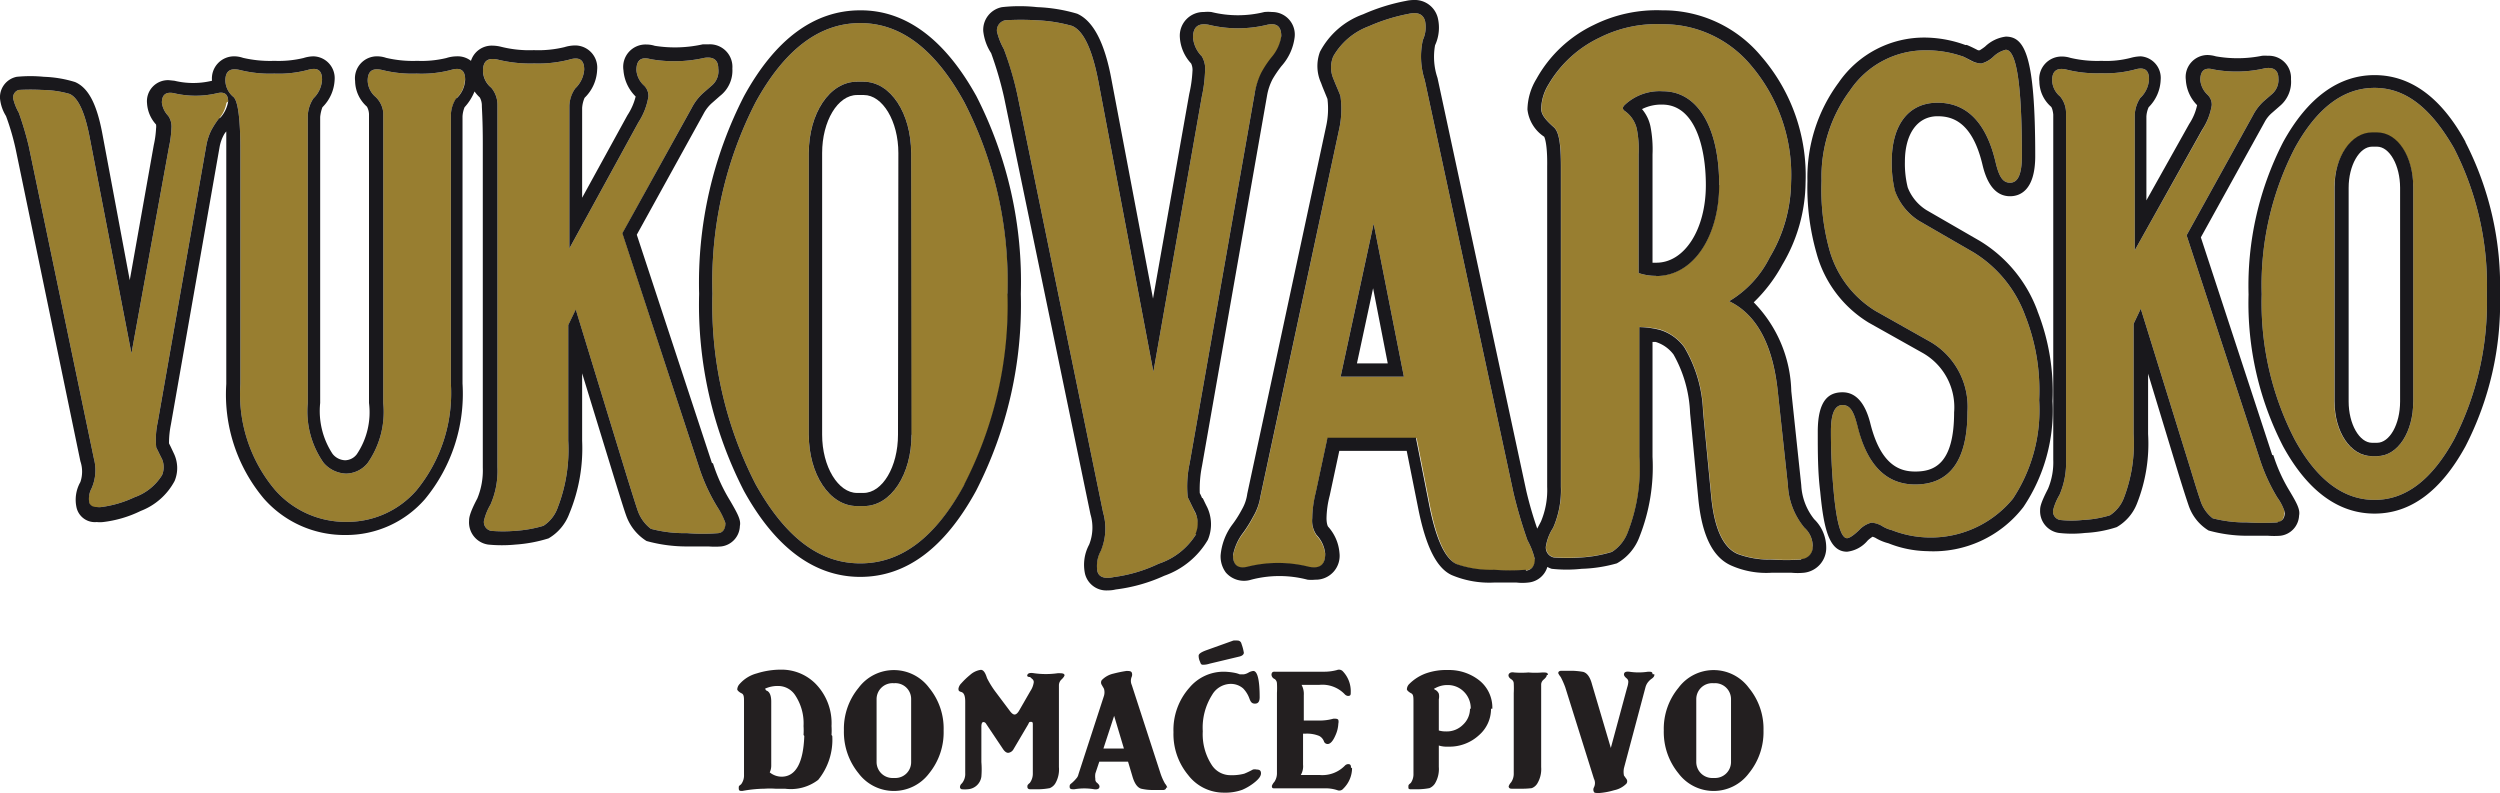 <svg xmlns="http://www.w3.org/2000/svg" xmlns:xlink="http://www.w3.org/1999/xlink" viewBox="0 0 133.13 42.24"><defs><style>.cls-1{fill:none;}.cls-2{clip-path:url(#clip-path);}.cls-3{fill:#987e30;}.cls-4{fill:#19181c;}.cls-5{fill:#231f20;}</style><clipPath id="clip-path" transform="translate(0 0)"><rect class="cls-1" width="133.13" height="42.24"></rect></clipPath></defs><g id="Layer_2" data-name="Layer 2"><g id="Layer_1-2" data-name="Layer 1"><g class="cls-2"><path class="cls-3" d="M12.06,5.47a1.76,1.76,0,0,1-.4.85,4,4,0,0,0-.41.62,3.05,3.05,0,0,0-.26.79L8.4,22.48a4.31,4.31,0,0,0-.08,1.35c.08.15.18.37.31.62a1.1,1.1,0,0,1,0,.85,2.82,2.82,0,0,1-1.47,1.18A5.93,5.93,0,0,1,5.4,27c-.37.09-.59,0-.65-.22A1.18,1.18,0,0,1,4.88,26,2.4,2.4,0,0,0,5,24.42L1.53,7.78A17.07,17.07,0,0,0,1,6,2.79,2.79,0,0,1,.7,5.24.42.42,0,0,1,1,4.79a11.66,11.66,0,0,1,1.25,0A5.51,5.51,0,0,1,3.7,5c.47.2.82,1,1.07,2.28L7,18.82l2-11a5.65,5.65,0,0,0,.13-1,1,1,0,0,0-.17-.65,1.24,1.24,0,0,1-.34-.7q0-.63.63-.51a5,5,0,0,0,2.33,0q.57-.13.57.45" transform="translate(0 0)"></path><path class="cls-3" d="M24.76,4.24a1.45,1.45,0,0,1-.46,1,1.7,1.7,0,0,0-.29.9c0,.22,0,.82,0,1.87V20.42a8.18,8.18,0,0,1-1.83,5.69,4.89,4.89,0,0,1-3.71,1.68,5,5,0,0,1-3.84-1.72,7.91,7.91,0,0,1-1.83-5.62V8c0-1.69-.13-2.61-.36-2.83A1.18,1.18,0,0,1,12,4.3c0-.51.25-.7.78-.57a6.58,6.58,0,0,0,1.83.19,6,6,0,0,0,1.76-.19c.53-.16.78,0,.78.51a1.49,1.49,0,0,1-.46,1,1.81,1.81,0,0,0-.3.92c0,.23,0,.83,0,1.85V21.46a4.75,4.75,0,0,0,.84,3.18,1.64,1.64,0,0,0,1.2.58,1.5,1.5,0,0,0,1.16-.58,4.76,4.76,0,0,0,.82-3.18V8c0-1,0-1.65,0-2A1.33,1.33,0,0,0,20,5.16a1.18,1.18,0,0,1-.42-.86c0-.51.25-.7.78-.57a6.58,6.58,0,0,0,1.83.19A6.15,6.15,0,0,0,24,3.73c.52-.16.77,0,.77.51" transform="translate(0 0)"></path><path class="cls-3" d="M38.64,27.86c0,.3-.13.5-.37.53a10.64,10.64,0,0,1-1.69,0,6.9,6.9,0,0,1-1.92-.23,2.06,2.06,0,0,1-.71-1c-.08-.23-.26-.8-.55-1.73l-2.74-8.94-.4.83v6.15A8.51,8.51,0,0,1,29.71,27a1.92,1.92,0,0,1-.77,1,6.66,6.66,0,0,1-1.52.27,8.11,8.11,0,0,1-1.26,0,.48.48,0,0,1-.39-.53,3.07,3.07,0,0,1,.35-.87,4.47,4.47,0,0,0,.37-2V7.64c0-1,0-1.73,0-2.06a1.4,1.4,0,0,0-.33-.91,1.22,1.22,0,0,1-.44-.89c0-.53.26-.73.81-.6a7.15,7.15,0,0,0,1.92.2,6.62,6.62,0,0,0,1.85-.2c.55-.17.81,0,.81.53a1.54,1.54,0,0,1-.48,1,1.81,1.81,0,0,0-.31.93c0,.24,0,.87,0,2v5.59L34,6.51a3.55,3.55,0,0,0,.53-1.37.72.72,0,0,0-.22-.56,1.28,1.28,0,0,1-.42-.84c0-.53.25-.73.75-.59a7.26,7.26,0,0,0,2.88-.07c.49-.07.73.13.73.57a1,1,0,0,1-.33.89l-.46.4a2.77,2.77,0,0,0-.62.8l-3.69,6.68,4.07,12.44a9.87,9.87,0,0,0,1,2.17,3.27,3.27,0,0,1,.41.83" transform="translate(0 0)"></path><path class="cls-3" d="M48.52,23.15v-15c0-2.1-1.08-3.8-2.54-3.8h-.34c-1.47,0-2.57,1.7-2.57,3.8v15c0,2.1,1.1,3.8,2.57,3.8H46c1.46,0,2.54-1.7,2.54-3.8m5.14-7.5a20.87,20.87,0,0,1-2.31,10.16C49.82,28.62,48,30,45.81,30s-4-1.4-5.57-4.21a20.87,20.87,0,0,1-2.3-10.16,20.91,20.91,0,0,1,2.3-10.19c1.54-2.8,3.39-4.21,5.57-4.21s4,1.41,5.54,4.21a20.91,20.91,0,0,1,2.31,10.19" transform="translate(0 0)"></path><path class="cls-3" d="M68.23,2a2.23,2.23,0,0,1-.52,1.13,5.41,5.41,0,0,0-.55.83A3.92,3.92,0,0,0,66.81,5L63.35,24.68a5.79,5.79,0,0,0-.1,1.8c.1.19.23.49.4.83a1.37,1.37,0,0,1,.05,1.13,3.71,3.71,0,0,1-2,1.58,7.92,7.92,0,0,1-2.39.71c-.49.11-.79,0-.87-.3a1.65,1.65,0,0,1,.17-1.09,3,3,0,0,0,.13-2.06L54.18,5.06a19.23,19.23,0,0,0-.72-2.44,3.64,3.64,0,0,1-.37-.94.54.54,0,0,1,.44-.6,13.89,13.89,0,0,1,1.67,0,8.27,8.27,0,0,1,1.89.3c.62.26,1.09,1.28,1.42,3.05L61.42,19.8,64,5.14a7.41,7.41,0,0,0,.17-1.32A1.32,1.32,0,0,0,64,3,1.62,1.62,0,0,1,63.53,2c0-.56.27-.79.84-.68a6.55,6.55,0,0,0,3.11,0c.5-.11.75.08.75.6" transform="translate(0 0)"></path><path class="cls-3" d="M74.76,20.06l-1.61-8.15-1.76,8.15Zm7,9.69c0,.36-.16.58-.47.62a10.56,10.56,0,0,1-1.68,0,5.58,5.58,0,0,1-2-.3c-.62-.27-1.1-1.32-1.46-3.13l-.71-3.6H70.69l-.63,2.94a5.9,5.9,0,0,0-.18,1.35,1.32,1.32,0,0,0,.23.89,1.74,1.74,0,0,1,.46,1c0,.58-.28.81-.87.69a6.74,6.74,0,0,0-3.28,0c-.51.12-.76-.11-.76-.61a2.84,2.84,0,0,1,.54-1.2,7.11,7.11,0,0,0,.53-.85,3,3,0,0,0,.39-1.09L71.31,6.89a5,5,0,0,0,.08-1.71c0-.11-.16-.42-.39-1A1.52,1.52,0,0,1,71,3,3.64,3.64,0,0,1,72.89,1.4,9.8,9.8,0,0,1,75,.74c.48-.11.79,0,.89.39a1.64,1.64,0,0,1-.12,1,4.06,4.06,0,0,0,.1,2.13l4.73,22a25.48,25.48,0,0,0,.74,2.51,4,4,0,0,1,.39,1" transform="translate(0 0)"></path><path class="cls-3" d="M91.55,9.86c0-3-1.1-5-3-5a2.71,2.71,0,0,0-2,.7c-.17.15-.17.26,0,.37a1.56,1.56,0,0,1,.61.92,5.53,5.53,0,0,1,.1,1.37v6.32a2.86,2.86,0,0,0,.93.15c2,0,3.35-2.15,3.35-4.84m5,19.27a.64.64,0,0,1-.61.67,12.17,12.17,0,0,1-1.56,0,4.88,4.88,0,0,1-1.83-.3c-.76-.33-1.23-1.33-1.4-3l-.44-4.58a7.17,7.17,0,0,0-1-3.43,2.57,2.57,0,0,0-1.29-.93,5.13,5.13,0,0,0-1.1-.14v6.9a9.35,9.35,0,0,1-.61,4,2.13,2.13,0,0,1-.85,1.07,7.09,7.09,0,0,1-1.69.3,9.66,9.66,0,0,1-1.39,0,.54.54,0,0,1-.44-.59,2.56,2.56,0,0,1,.39-1,5,5,0,0,0,.41-2.18V8.86c0-1.15-.1-1.81-.36-2.07-.47-.41-.69-.7-.69-1a2.57,2.57,0,0,1,.39-1.29A6.2,6.2,0,0,1,85.19,2a6.76,6.76,0,0,1,3.33-.71A6.09,6.09,0,0,1,93.26,3.5a9,9,0,0,1,2.12,6.21,8.08,8.08,0,0,1-1.14,4,5.61,5.61,0,0,1-2.16,2.33c1.47.7,2.32,2.33,2.59,4.8l.54,5a3.78,3.78,0,0,0,.88,2.25,1.37,1.37,0,0,1,.44,1" transform="translate(0 0)"></path><path class="cls-3" d="M108.59,21.31a8.57,8.57,0,0,1-1.4,5.25,5.67,5.67,0,0,1-6.45,1.67,1.76,1.76,0,0,1-.55-.24,1.67,1.67,0,0,0-.53-.16,1.36,1.36,0,0,0-.66.4c-.31.3-.53.43-.64.43-.33,0-.57-.87-.72-2.56-.09-1-.14-2-.14-3.13,0-.93.2-1.4.62-1.4s.6.37.8,1.1c.5,2.1,1.53,3.13,3.07,3.13,1.85,0,2.78-1.3,2.78-3.86a4,4,0,0,0-2.07-3.79l-2.84-1.6a5.57,5.57,0,0,1-2.46-3.32A12,12,0,0,1,97,9.63a7.73,7.73,0,0,1,1.52-4.82,4.82,4.82,0,0,1,4-2.13,5.82,5.82,0,0,1,1.92.3c.06,0,.24.1.55.27a1.25,1.25,0,0,0,.53.13,1.36,1.36,0,0,0,.64-.37,1.47,1.47,0,0,1,.65-.36c.58,0,.86,1.89.86,5.65,0,1-.22,1.43-.63,1.43s-.6-.36-.78-1.13c-.5-2.09-1.54-3.13-3.08-3.13s-2.44,1.17-2.44,3.13a5.72,5.72,0,0,0,.18,1.57,3.08,3.08,0,0,0,1.27,1.59l2.89,1.67a6.61,6.61,0,0,1,2.77,3.39,10.8,10.8,0,0,1,.74,4.49" transform="translate(0 0)"></path><path class="cls-3" d="M121.64,27.31c0,.29-.12.48-.36.51a13,13,0,0,1-1.62,0,7,7,0,0,1-1.83-.22,1.93,1.93,0,0,1-.67-1c-.08-.22-.25-.76-.52-1.65L114,16.44l-.38.8v5.88a8.1,8.1,0,0,1-.52,3.4,1.91,1.91,0,0,1-.74.92,5.84,5.84,0,0,1-1.45.25,5.52,5.52,0,0,1-1.2,0,.46.46,0,0,1-.38-.51,3.1,3.1,0,0,1,.34-.82,4.29,4.29,0,0,0,.35-1.88V8c0-1,0-1.65,0-2a1.39,1.39,0,0,0-.31-.86,1.16,1.16,0,0,1-.43-.86q0-.76.78-.57a6.58,6.58,0,0,0,1.83.19,6.11,6.11,0,0,0,1.77-.19c.52-.16.78,0,.78.51a1.46,1.46,0,0,1-.47,1,1.79,1.79,0,0,0-.29.9c0,.22,0,.82,0,1.87v5.34l3.6-6.42a3.41,3.41,0,0,0,.5-1.31.72.72,0,0,0-.21-.54,1.24,1.24,0,0,1-.4-.79c0-.51.23-.7.71-.57a6.68,6.68,0,0,0,2.76-.07c.47-.06.69.13.69.54A1,1,0,0,1,121,5l-.44.38a2.7,2.7,0,0,0-.59.77l-3.53,6.38,3.89,11.89a9.63,9.63,0,0,0,.94,2.07,2.7,2.7,0,0,1,.4.79" transform="translate(0 0)"></path><path class="cls-3" d="M128.51,21.38V10c0-1.6-.81-2.9-1.93-2.9h-.27c-1.11,0-2,1.3-2,2.9V21.38c0,1.61.84,2.91,2,2.91h.27c1.12,0,1.93-1.3,1.93-2.91m3.92-5.72a16,16,0,0,1-1.75,7.75c-1.18,2.14-2.57,3.21-4.23,3.21s-3.08-1.07-4.25-3.21a15.85,15.85,0,0,1-1.76-7.75,15.9,15.9,0,0,1,1.76-7.77q1.76-3.21,4.25-3.21c1.66,0,3,1.07,4.23,3.21a16,16,0,0,1,1.75,7.77" transform="translate(0 0)"></path><path class="cls-4" d="M38.27,28.39a10.64,10.64,0,0,1-1.69,0,6.9,6.9,0,0,1-1.92-.23,2.06,2.06,0,0,1-.71-1c-.08-.23-.26-.8-.55-1.73l-2.74-8.95-.4.83v6.16A8.51,8.51,0,0,1,29.71,27a1.92,1.92,0,0,1-.77,1,6.78,6.78,0,0,1-1.52.27,8.11,8.11,0,0,1-1.26,0,.48.48,0,0,1-.39-.53,3.07,3.07,0,0,1,.35-.87,4.47,4.47,0,0,0,.37-2V7.64c0-1,0-1.73,0-2.06a1.4,1.4,0,0,0-.33-.91,1.18,1.18,0,0,1-.44-.89c0-.54.26-.73.81-.6a7.15,7.15,0,0,0,1.92.2,6.62,6.62,0,0,0,1.85-.2c.55-.17.81,0,.81.53a1.54,1.54,0,0,1-.48,1,1.72,1.72,0,0,0-.31.93c0,.24,0,.87,0,2v5.59L34,6.51a3.55,3.55,0,0,0,.53-1.37.76.76,0,0,0-.22-.57,1.24,1.24,0,0,1-.42-.83c0-.53.24-.73.75-.59a7.26,7.26,0,0,0,2.88-.07c.49-.07.73.13.73.57a1,1,0,0,1-.33.89l-.46.4a2.77,2.77,0,0,0-.62.8l-3.7,6.68,4.08,12.44a9.87,9.87,0,0,0,1,2.17,3.77,3.77,0,0,1,.41.83c0,.3-.13.5-.37.53M24.3,5.22a1.7,1.7,0,0,0-.29.9c0,.22,0,.82,0,1.87V20.42a8.18,8.18,0,0,1-1.83,5.69,4.89,4.89,0,0,1-3.71,1.68,5,5,0,0,1-3.84-1.72,7.92,7.92,0,0,1-1.83-5.62V8c0-1.69-.13-2.61-.36-2.83A1.18,1.18,0,0,1,12,4.3c0-.51.25-.7.78-.57a6.58,6.58,0,0,0,1.83.19,6,6,0,0,0,1.76-.19c.53-.16.78,0,.78.51a1.49,1.49,0,0,1-.46,1,1.81,1.81,0,0,0-.3.92c0,.23,0,.83,0,1.85V21.46a4.75,4.75,0,0,0,.84,3.18,1.64,1.64,0,0,0,1.2.58,1.5,1.5,0,0,0,1.16-.58,4.76,4.76,0,0,0,.82-3.18V8c0-1,0-1.65,0-2A1.33,1.33,0,0,0,20,5.16a1.18,1.18,0,0,1-.42-.86c0-.51.25-.7.78-.57a6.58,6.58,0,0,0,1.83.19A6.15,6.15,0,0,0,24,3.73c.52-.16.77,0,.77.51a1.45,1.45,0,0,1-.46,1M11.66,6.31a4.43,4.43,0,0,0-.41.63,3.05,3.05,0,0,0-.26.79L8.4,22.48a4.31,4.31,0,0,0-.08,1.35c.08.15.18.37.31.62a1.1,1.1,0,0,1,0,.85,2.82,2.82,0,0,1-1.47,1.18A5.93,5.93,0,0,1,5.4,27a.85.85,0,0,1-.25,0h0c-.22,0-.36-.09-.4-.26A1.17,1.17,0,0,1,4.88,26,2.4,2.4,0,0,0,5,24.42L1.53,7.78A17.07,17.07,0,0,0,1,6,2.79,2.79,0,0,1,.7,5.24.42.42,0,0,1,1,4.79a11.66,11.66,0,0,1,1.25,0A5.51,5.51,0,0,1,3.7,5c.47.2.82,1,1.07,2.28L7,18.82l2-11a5.65,5.65,0,0,0,.13-1,1,1,0,0,0-.17-.65,1.24,1.24,0,0,1-.34-.7q0-.63.63-.51a5,5,0,0,0,2.33,0q.57-.13.57.45a1.7,1.7,0,0,1-.4.84M37.91,24.65l-4-12.15,3.55-6.43a2,2,0,0,1,.46-.59l.42-.37A1.71,1.71,0,0,0,39,3.65a1.2,1.2,0,0,0-1.25-1.29l-.32,0a6.84,6.84,0,0,1-2.56.08,1.5,1.5,0,0,0-.45-.07A1.19,1.19,0,0,0,33.2,3.74a2.2,2.2,0,0,0,.65,1.4,3.24,3.24,0,0,1-.44,1L31,10.53V7.64c0-1,0-1.7,0-1.89a1.63,1.63,0,0,1,.13-.54,2.2,2.2,0,0,0,.67-1.5,1.18,1.18,0,0,0-1.19-1.29,2,2,0,0,0-.55.09,5.92,5.92,0,0,1-1.63.16,6.16,6.16,0,0,1-1.75-.18,2,2,0,0,0-.46-.06,1.16,1.16,0,0,0-1.14.81A1.15,1.15,0,0,0,24.31,3a1.85,1.85,0,0,0-.54.09,5.62,5.62,0,0,1-1.55.15,6.19,6.19,0,0,1-1.66-.16A1.47,1.47,0,0,0,20.11,3a1.17,1.17,0,0,0-1.2,1.31,1.86,1.86,0,0,0,.63,1.37.9.9,0,0,1,.11.39c0,.31,0,1,0,1.93V21.46A4,4,0,0,1,19,24.19a.8.8,0,0,1-.62.32.89.89,0,0,1-.67-.34,4.15,4.15,0,0,1-.66-2.71V8c0-.92,0-1.59,0-1.77a2,2,0,0,1,.12-.52,2.19,2.19,0,0,0,.65-1.46A1.16,1.16,0,0,0,16.69,3a1.84,1.84,0,0,0-.53.09,5.68,5.68,0,0,1-1.55.15,6.35,6.35,0,0,1-1.67-.16A1.45,1.45,0,0,0,12.5,3,1.18,1.18,0,0,0,11.29,4.3v0a4.24,4.24,0,0,1-2,0L9,4.27A1.12,1.12,0,0,0,7.83,5.5a1.83,1.83,0,0,0,.48,1.13.8.8,0,0,1,0,.22,5.13,5.13,0,0,1-.12.87l-1.28,7.2L5.46,7.17C5.16,5.54,4.71,4.68,4,4.37a6.27,6.27,0,0,0-1.66-.28,7.34,7.34,0,0,0-1.45,0A1.11,1.11,0,0,0,0,5.24a2.16,2.16,0,0,0,.32.94A13.17,13.17,0,0,1,.83,7.92L4.28,24.56a1.72,1.72,0,0,1,0,1.11A1.91,1.91,0,0,0,4.07,27a1,1,0,0,0,1.08.8,1.51,1.51,0,0,0,.34,0,6.18,6.18,0,0,0,2-.59A3.44,3.44,0,0,0,9.3,25.61a1.79,1.79,0,0,0-.05-1.48l-.16-.34L9,23.61a5,5,0,0,1,.1-1L11.69,7.85a2.17,2.17,0,0,1,.22-.65A.91.91,0,0,1,12.05,7c0,.28,0,.61,0,1V20.45a8.62,8.62,0,0,0,2,6.1,5.71,5.71,0,0,0,4.36,1.94,5.56,5.56,0,0,0,4.22-1.91,8.81,8.81,0,0,0,2-6.16V8c0-.94,0-1.62,0-1.8a1.51,1.51,0,0,1,.11-.49,2.79,2.79,0,0,0,.53-.84,2,2,0,0,0,.28.32.9.9,0,0,1,.11.44c0,.16.05.77.05,2V24.9a3.92,3.92,0,0,1-.29,1.64c-.44.83-.44,1.07-.44,1.19A1.19,1.19,0,0,0,26,29a7.48,7.48,0,0,0,1.45,0,7.59,7.59,0,0,0,1.76-.33,2.54,2.54,0,0,0,1.1-1.3A9.06,9.06,0,0,0,31,23.47V19.88l1.77,5.77c.31,1,.47,1.51.57,1.79a2.63,2.63,0,0,0,1.09,1.37,8,8,0,0,0,2.16.29l1.15,0a4.28,4.28,0,0,0,.66,0,1.13,1.13,0,0,0,1-1.09c.07-.32-.13-.67-.51-1.33a9,9,0,0,1-.92-2" transform="translate(0 0)"></path><path class="cls-4" d="M88.52,5.57c1.71,0,2.32,2.21,2.32,4.29,0,2.35-1.13,4.13-2.64,4.13H88V8.23a6.37,6.37,0,0,0-.11-1.5,2.08,2.08,0,0,0-.45-.92,2.29,2.29,0,0,1,1.1-.24M88.2,14.7c2,0,3.35-2.15,3.35-4.84,0-3-1.1-5-3-5a2.71,2.71,0,0,0-2,.7c-.17.15-.17.26,0,.37a1.59,1.59,0,0,1,.61.92,5.53,5.53,0,0,1,.1,1.37v6.32a2.86,2.86,0,0,0,.93.15" transform="translate(0 0)"></path><path class="cls-4" d="M51.35,25.81C49.82,28.62,48,30,45.81,30s-4-1.4-5.57-4.21a20.87,20.87,0,0,1-2.3-10.16,20.91,20.91,0,0,1,2.3-10.19c1.54-2.8,3.39-4.21,5.57-4.21s4,1.41,5.54,4.21a20.91,20.91,0,0,1,2.3,10.19,20.87,20.87,0,0,1-2.3,10.16M45.81.55c-2.45,0-4.53,1.54-6.19,4.57a21.76,21.76,0,0,0-2.39,10.53,21.69,21.69,0,0,0,2.39,10.5c1.66,3,3.74,4.57,6.19,4.57s4.5-1.54,6.16-4.57a21.69,21.69,0,0,0,2.39-10.5A21.69,21.69,0,0,0,52,5.13c-1.66-3-3.73-4.58-6.16-4.58" transform="translate(0 0)"></path><path class="cls-4" d="M63.7,28.44a3.71,3.71,0,0,1-2,1.58,7.92,7.92,0,0,1-2.39.71c-.49.11-.79,0-.87-.3a1.67,1.67,0,0,1,.18-1.09,3.08,3.08,0,0,0,.12-2.06L54.18,5.06a17.67,17.67,0,0,0-.72-2.44,3.64,3.64,0,0,1-.37-.94.55.55,0,0,1,.44-.6,13.89,13.89,0,0,1,1.67,0,8.15,8.15,0,0,1,1.89.3c.62.26,1.09,1.28,1.42,3.05L61.42,19.8,64,5.14a7.41,7.41,0,0,0,.17-1.32A1.32,1.32,0,0,0,64,3,1.62,1.62,0,0,1,63.53,2c0-.56.27-.79.84-.68a6.55,6.55,0,0,0,3.11,0c.5-.11.75.08.75.6a2.23,2.23,0,0,1-.52,1.13,5.41,5.41,0,0,0-.55.83A3.92,3.92,0,0,0,66.81,5L63.35,24.68a5.79,5.79,0,0,0-.1,1.8c.1.19.23.49.41.83a1.4,1.4,0,0,1,0,1.13m.35-1.92a2.17,2.17,0,0,0-.12-.26,6.19,6.19,0,0,1,.12-1.45l3.46-19.7a3,3,0,0,1,.3-.9,6.06,6.06,0,0,1,.47-.69A2.82,2.82,0,0,0,68.94,2,1.2,1.2,0,0,0,67.74.64a2,2,0,0,0-.41,0,5.86,5.86,0,0,1-2.82,0,1.87,1.87,0,0,0-.4,0A1.26,1.26,0,0,0,62.83,2a2.23,2.23,0,0,0,.6,1.38.8.8,0,0,1,.07.42A6.86,6.86,0,0,1,63.33,5L61.4,15.9,59.2,4.3c-.37-2.06-1-3.2-1.84-3.57A8.59,8.59,0,0,0,55.23.38a8.51,8.51,0,0,0-1.87,0,1.23,1.23,0,0,0-1,1.28,2.69,2.69,0,0,0,.42,1.17,19.16,19.16,0,0,1,.69,2.36l4.6,22.2A2.45,2.45,0,0,1,58,29a2.27,2.27,0,0,0-.22,1.56,1.17,1.17,0,0,0,1.21.88,1.75,1.75,0,0,0,.43-.05A8.78,8.78,0,0,0,62,30.66a4.37,4.37,0,0,0,2.32-1.91A2.13,2.13,0,0,0,64.28,27c-.09-.17-.16-.33-.23-.47" transform="translate(0 0)"></path></g><path class="cls-4" d="M72.26,19.35l.86-4,.78,4Zm-.87.71h3.37l-1.61-8.15Z" transform="translate(0 0)"></path><g class="cls-2"><path class="cls-4" d="M107.19,26.56a5.67,5.67,0,0,1-6.45,1.67,1.76,1.76,0,0,1-.55-.24,1.44,1.44,0,0,0-.53-.16,1.36,1.36,0,0,0-.66.4c-.31.3-.53.43-.64.43-.33,0-.57-.87-.72-2.56-.09-1-.14-2-.14-3.13,0-.93.2-1.4.62-1.4s.6.37.79,1.1c.51,2.1,1.54,3.13,3.08,3.13,1.85,0,2.78-1.3,2.78-3.86a4,4,0,0,0-2.07-3.79l-2.84-1.6a5.57,5.57,0,0,1-2.46-3.32A12,12,0,0,1,97,9.63a7.71,7.71,0,0,1,1.52-4.82,4.82,4.82,0,0,1,4-2.13,5.82,5.82,0,0,1,1.92.3c.06,0,.24.1.55.26a1.14,1.14,0,0,0,.53.14,1.45,1.45,0,0,0,.64-.37,1.47,1.47,0,0,1,.65-.36c.58,0,.86,1.89.86,5.65,0,1-.22,1.43-.63,1.43s-.6-.36-.78-1.13c-.5-2.09-1.54-3.13-3.08-3.13s-2.44,1.17-2.44,3.13a6.07,6.07,0,0,0,.17,1.56,3.13,3.13,0,0,0,1.28,1.6l2.89,1.67a6.61,6.61,0,0,1,2.77,3.39,10.8,10.8,0,0,1,.74,4.49,8.57,8.57,0,0,1-1.4,5.25m1.31-10a7.31,7.31,0,0,0-3.07-3.73l-2.84-1.64a2.47,2.47,0,0,1-1-1.21,5.23,5.23,0,0,1-.15-1.37c0-1.49.67-2.42,1.74-2.42.76,0,1.84.27,2.39,2.58.26,1.11.75,1.68,1.47,1.68.5,0,1.34-.28,1.34-2.14,0-5.35-.56-6.36-1.57-6.36a1.94,1.94,0,0,0-1.1.53c-.14.11-.23.16-.27.19a.19.19,0,0,1-.12,0c-.25-.13-.42-.21-.57-.27a.11.11,0,0,0-.08,0A6.42,6.42,0,0,0,102.52,2a5.53,5.53,0,0,0-4.61,2.4,8.48,8.48,0,0,0-1.66,5.25,12.7,12.7,0,0,0,.48,3.82,6.25,6.25,0,0,0,2.78,3.71l2.85,1.6a3.32,3.32,0,0,1,1.7,3.18c0,2.79-1.1,3.15-2.07,3.15-.76,0-1.83-.27-2.4-2.6-.28-1.08-.78-1.62-1.47-1.62s-1.32.36-1.32,2.1c0,1.11,0,2.15.13,3.19.19,2,.48,3.2,1.43,3.2a1.67,1.67,0,0,0,1.1-.6,1.82,1.82,0,0,1,.26-.2l.13.05a2.57,2.57,0,0,0,.71.3,5.83,5.83,0,0,0,2.07.42A6.05,6.05,0,0,0,107.75,27a9.21,9.21,0,0,0,1.55-5.64,11.62,11.62,0,0,0-.8-4.79" transform="translate(0 0)"></path><path class="cls-4" d="M127.81,21.38c0,1.22-.56,2.2-1.23,2.2h-.26c-.68,0-1.25-1-1.25-2.2V10c0-1.19.57-2.19,1.25-2.19h.26c.67,0,1.23,1,1.23,2.19Zm.7-11.43c0-1.6-.81-2.9-1.93-2.9h-.26c-1.12,0-2,1.3-2,2.9V21.38c0,1.61.84,2.91,2,2.91h.26c1.12,0,1.93-1.3,1.93-2.91Z" transform="translate(0 0)"></path><path class="cls-4" d="M95.92,29.8a12.17,12.17,0,0,1-1.56,0,4.88,4.88,0,0,1-1.83-.3c-.76-.33-1.23-1.33-1.4-3l-.44-4.58a7.17,7.17,0,0,0-1-3.43,2.49,2.49,0,0,0-1.29-.92,4.69,4.69,0,0,0-1.1-.15v6.9a9.35,9.35,0,0,1-.61,4,2.13,2.13,0,0,1-.85,1.07,7.09,7.09,0,0,1-1.69.3,9.66,9.66,0,0,1-1.39,0,.54.54,0,0,1-.44-.59,2.56,2.56,0,0,1,.39-1,5,5,0,0,0,.41-2.18V8.86c0-1.15-.09-1.81-.36-2.07-.47-.41-.69-.7-.69-1a2.57,2.57,0,0,1,.39-1.29A6.25,6.25,0,0,1,85.19,2a6.76,6.76,0,0,1,3.33-.71A6.09,6.09,0,0,1,93.26,3.5a9,9,0,0,1,2.12,6.21,8,8,0,0,1-1.14,4,5.61,5.61,0,0,1-2.16,2.33c1.47.7,2.33,2.33,2.59,4.8l.54,5a3.81,3.81,0,0,0,.88,2.26,1.33,1.33,0,0,1,.44,1,.64.64,0,0,1-.61.67m-14.67.57a10.56,10.56,0,0,1-1.68,0,5.58,5.58,0,0,1-2-.3c-.61-.27-1.1-1.32-1.46-3.13l-.71-3.6H70.69l-.63,2.94a5.9,5.9,0,0,0-.18,1.35,1.32,1.32,0,0,0,.23.89,1.68,1.68,0,0,1,.46,1c0,.58-.28.81-.87.69a6.74,6.74,0,0,0-3.28,0c-.51.12-.76-.11-.76-.61a2.84,2.84,0,0,1,.54-1.2,7.11,7.11,0,0,0,.53-.85,3,3,0,0,0,.39-1.09L71.31,6.89a5,5,0,0,0,.08-1.71c0-.11-.16-.42-.39-1A1.52,1.52,0,0,1,71,3,3.64,3.64,0,0,1,72.89,1.4,9.8,9.8,0,0,1,75,.74c.48-.11.79,0,.89.39a1.64,1.64,0,0,1-.12,1,4.06,4.06,0,0,0,.1,2.13l4.73,22a25.48,25.48,0,0,0,.74,2.51,4,4,0,0,1,.39,1c0,.36-.16.58-.47.62m14.66-4.56-.53-5a7,7,0,0,0-2-4.73,8.2,8.2,0,0,0,1.52-2,8.7,8.7,0,0,0,1.24-4.37A9.7,9.7,0,0,0,93.79,3,6.79,6.79,0,0,0,88.52.55a7.54,7.54,0,0,0-3.65.78A6.88,6.88,0,0,0,81.82,4.2a3.23,3.23,0,0,0-.48,1.63,2,2,0,0,0,.89,1.45s.18.3.16,1.58V25.92a4.32,4.32,0,0,1-.33,1.85l-.2.38a20.46,20.46,0,0,1-.58-2l-4.73-22a3.49,3.49,0,0,1-.13-1.74A2.23,2.23,0,0,0,76.56.93,1.26,1.26,0,0,0,75.29,0a2,2,0,0,0-.43.05,10.39,10.39,0,0,0-2.27.71,4.2,4.2,0,0,0-2.3,2,2.18,2.18,0,0,0,.06,1.66l.07.19.27.66a4.29,4.29,0,0,1-.07,1.45l-4.2,19.57a2.23,2.23,0,0,1-.27.81l-.06.11a5.79,5.79,0,0,1-.5.77A3.22,3.22,0,0,0,65,29.57a1.44,1.44,0,0,0,.28.92,1.28,1.28,0,0,0,1.35.38,5.9,5.9,0,0,1,3,0,1.94,1.94,0,0,0,.4,0,1.27,1.27,0,0,0,1.3-1.42,2.37,2.37,0,0,0-.61-1.41s-.08-.12-.08-.45a5.08,5.08,0,0,1,.17-1.2l.51-2.38h3.59l.6,3c.41,2.1,1,3.26,1.81,3.62a5.15,5.15,0,0,0,2.28.39l1.14,0a2.78,2.78,0,0,0,.66,0,1.17,1.17,0,0,0,1-.83,1.22,1.22,0,0,0,.23.1,7.38,7.38,0,0,0,1.6,0A7.59,7.59,0,0,0,86.1,30a2.69,2.69,0,0,0,1.2-1.4A10.12,10.12,0,0,0,88,24.33V18.21l.17,0a1.88,1.88,0,0,1,.95.67A6.86,6.86,0,0,1,90,22l.44,4.58c.2,2,.8,3.12,1.76,3.54a4.6,4.6,0,0,0,2.14.38l1.06,0a3.5,3.5,0,0,0,.66,0,1.33,1.33,0,0,0,1.19-1.36,2.1,2.1,0,0,0-.64-1.49,3.15,3.15,0,0,1-.69-1.83" transform="translate(0 0)"></path><path class="cls-4" d="M130.68,23.41c-1.18,2.14-2.57,3.21-4.23,3.21s-3.08-1.07-4.25-3.21a15.85,15.85,0,0,1-1.76-7.75,15.9,15.9,0,0,1,1.76-7.77q1.76-3.21,4.25-3.21c1.66,0,3,1.07,4.23,3.21a16,16,0,0,1,1.75,7.77,16,16,0,0,1-1.75,7.75m.61-15.86C130,5.18,128.36,4,126.45,4s-3.57,1.2-4.87,3.57a16.76,16.76,0,0,0-1.84,8.11,16.65,16.65,0,0,0,1.84,8.09c1.3,2.37,2.94,3.58,4.87,3.58s3.54-1.21,4.84-3.58a16.65,16.65,0,0,0,1.84-8.09,16.76,16.76,0,0,0-1.84-8.11" transform="translate(0 0)"></path><path class="cls-4" d="M121.28,27.82a13,13,0,0,1-1.62,0,7,7,0,0,1-1.83-.22,1.93,1.93,0,0,1-.67-1c-.08-.22-.25-.76-.52-1.65L114,16.44l-.38.8v5.88a8.1,8.1,0,0,1-.52,3.4,1.91,1.91,0,0,1-.74.92,5.84,5.84,0,0,1-1.45.25,5.52,5.52,0,0,1-1.2,0,.46.46,0,0,1-.38-.51,3,3,0,0,1,.34-.82,4.29,4.29,0,0,0,.35-1.88V8c0-1,0-1.65,0-2a1.39,1.39,0,0,0-.31-.86,1.16,1.16,0,0,1-.43-.86q0-.76.78-.57a6.58,6.58,0,0,0,1.83.19,6.11,6.11,0,0,0,1.77-.19c.52-.16.78,0,.78.51a1.48,1.48,0,0,1-.47,1,1.79,1.79,0,0,0-.29.9c0,.22,0,.82,0,1.87v5.34l3.59-6.42a3.31,3.31,0,0,0,.51-1.31.72.72,0,0,0-.21-.54,1.24,1.24,0,0,1-.4-.79c0-.51.23-.7.71-.57a6.68,6.68,0,0,0,2.76-.07c.46-.06.69.13.69.54A1,1,0,0,1,121,5l-.44.38a2.7,2.7,0,0,0-.59.77l-3.53,6.38,3.89,11.89a9.63,9.63,0,0,0,.94,2.07,2.7,2.7,0,0,1,.4.79c0,.29-.12.48-.36.51M121,24.23l-3.8-11.59,3.39-6.13A1.68,1.68,0,0,1,121,6l.4-.35a1.67,1.67,0,0,0,.6-1.43,1.18,1.18,0,0,0-1.23-1.25,2,2,0,0,0-.31,0A6.63,6.63,0,0,1,118,3a1.75,1.75,0,0,0-.44-.07,1.17,1.17,0,0,0-1.16,1.32A2.08,2.08,0,0,0,117,5.6a2.89,2.89,0,0,1-.42,1l-2.28,4.07V8c0-1,0-1.62,0-1.8a1.41,1.41,0,0,1,.12-.49,2.17,2.17,0,0,0,.64-1.46A1.15,1.15,0,0,0,114,3a2.2,2.2,0,0,0-.53.08,5.18,5.18,0,0,1-1.56.16,6.19,6.19,0,0,1-1.66-.16,1.5,1.5,0,0,0-.45-.07,1.19,1.19,0,0,0-1.2,1.32,1.81,1.81,0,0,0,.63,1.36s.08.1.11.41c0,.13,0,.68,0,1.92V24.48a3.64,3.64,0,0,1-.28,1.55c-.42.81-.42,1-.42,1.15a1.17,1.17,0,0,0,1,1.2,6.21,6.21,0,0,0,1.4,0,6.3,6.3,0,0,0,1.68-.31,2.49,2.49,0,0,0,1.08-1.26,8.64,8.64,0,0,0,.59-3.7V19.9L116,25.2c.28.91.46,1.46.55,1.72a2.49,2.49,0,0,0,1.06,1.33,7.67,7.67,0,0,0,2.07.28l1.1,0a4.39,4.39,0,0,0,.65,0,1.13,1.13,0,0,0,1-1.07c.07-.33-.13-.68-.49-1.29a8.7,8.7,0,0,1-.88-1.93" transform="translate(0 0)"></path><path class="cls-4" d="M47.82,23.15c0,1.71-.83,3.1-1.84,3.1h-.34c-1,0-1.86-1.39-1.86-3.1v-15c0-1.7.83-3.09,1.86-3.09H46c1,0,1.84,1.39,1.84,3.09Zm.7-15c0-2.1-1.08-3.8-2.54-3.8h-.34c-1.47,0-2.57,1.7-2.57,3.8v15c0,2.1,1.1,3.8,2.57,3.8H46c1.46,0,2.54-1.7,2.54-3.8Z" transform="translate(0 0)"></path><path class="cls-5" d="M42.79,39.14a3.6,3.6,0,0,0,0-.48A2.7,2.7,0,0,0,42.33,37a1.08,1.08,0,0,0-.88-.47,1.62,1.62,0,0,0-.68.13s-.05,0,0,.06a.09.09,0,0,0,.06.06c.15.06.24.25.24.58v3.43a.84.84,0,0,1-.08.34,1,1,0,0,0,.63.23c.75,0,1.16-.73,1.21-2.17m1.49,0a3.39,3.39,0,0,1-.75,2.34A2.4,2.4,0,0,1,41.8,42l-.51,0a4.57,4.57,0,0,0-.58,0,6.82,6.82,0,0,0-1.18.12c-.12,0-.19,0-.19-.14s0-.11.13-.22a.78.78,0,0,0,.15-.5V37.38c0-.25,0-.4-.13-.46s-.23-.16-.23-.21a.46.46,0,0,1,.13-.29,1.84,1.84,0,0,1,.91-.56,4.24,4.24,0,0,1,1.3-.2,2.55,2.55,0,0,1,1.81.73,3,3,0,0,1,.87,2.27,3.6,3.6,0,0,1,0,.48" transform="translate(0 0)"></path><path class="cls-5" d="M48.52,40.58V37.23a.84.84,0,0,0-.86-.85h-.11a.85.85,0,0,0-.87.85v3.35a.85.85,0,0,0,.87.85h.11a.84.84,0,0,0,.86-.85m1.73-1.68a3.46,3.46,0,0,1-.77,2.28,2.35,2.35,0,0,1-3.76,0,3.47,3.47,0,0,1-.78-2.28,3.42,3.42,0,0,1,.78-2.27,2.34,2.34,0,0,1,3.76,0,3.41,3.41,0,0,1,.77,2.27" transform="translate(0 0)"></path><path class="cls-5" d="M56.69,35.94c0,.06-.06.15-.18.26a.43.43,0,0,0-.12.28c0,.09,0,.29,0,.6v3.77a1.47,1.47,0,0,1-.2.88.63.63,0,0,1-.29.24,3.6,3.6,0,0,1-.57.06h-.47c-.1,0-.15-.05-.15-.13s0-.1.13-.21A.81.81,0,0,0,55,41.2V38.61c0-.11,0-.17-.09-.17s-.1,0-.15.12l-.79,1.34a.37.37,0,0,1-.28.19c-.09,0-.18-.06-.27-.19l-.91-1.36a.17.17,0,0,0-.14-.09c-.07,0-.11.08-.11.25v1.88a4.69,4.69,0,0,1,0,.78.78.78,0,0,1-.73.67,1.67,1.67,0,0,1-.31,0,.12.12,0,0,1-.1-.12.26.26,0,0,1,.1-.19.78.78,0,0,0,.18-.55V37.36c0-.31-.07-.47-.21-.51s-.15-.08-.15-.18a.51.51,0,0,1,.15-.28,4,4,0,0,1,.47-.45,1.09,1.09,0,0,1,.57-.27c.14,0,.24.15.33.44a4.9,4.9,0,0,0,.49.78l.75,1c.09.11.16.16.23.16s.15-.06.23-.19l.61-1.06a1.12,1.12,0,0,0,.18-.47.21.21,0,0,0-.09-.18l-.11-.1A.17.17,0,0,1,54.7,36q0-.21.36-.15a4.5,4.5,0,0,0,1.27,0c.23,0,.36,0,.36.13" transform="translate(0 0)"></path><path class="cls-5" d="M59.85,39.86l-.52-1.74-.57,1.74Zm2.25,2.08c0,.07-.05.12-.15.13h-.54a2.79,2.79,0,0,1-.64-.07c-.2-.06-.36-.28-.47-.67l-.23-.77H58.54l-.21.63a.92.92,0,0,0,0,.29.22.22,0,0,0,.07.19q.15.12.15.21c0,.12-.09.17-.28.15a3.14,3.14,0,0,0-1.06,0c-.16,0-.25,0-.25-.14s.06-.13.18-.25a1.82,1.82,0,0,0,.17-.18.46.46,0,0,0,.12-.23l1.36-4.18a.68.68,0,0,0,0-.37l-.12-.21a.23.23,0,0,1,0-.25,1.24,1.24,0,0,1,.63-.35,6.69,6.69,0,0,1,.68-.14c.15,0,.25,0,.29.09a.3.3,0,0,1,0,.21.55.55,0,0,0,0,.45l1.53,4.71a3,3,0,0,0,.24.54.59.59,0,0,1,.12.21" transform="translate(0 0)"></path><path class="cls-5" d="M66.24,34.74c0,.11-.08.18-.23.22l-1.59.38a1.14,1.14,0,0,1-.34.06c-.07,0-.13,0-.17-.15a.72.72,0,0,1-.08-.33c0-.1.13-.19.4-.29l1.45-.52a1.15,1.15,0,0,1,.22,0,.21.21,0,0,1,.21.17,2.48,2.48,0,0,1,.13.5m.84,2.34c0,.24-.08.35-.25.35s-.23-.09-.3-.28a1.51,1.51,0,0,0-.33-.53,1,1,0,0,0-.71-.24,1.16,1.16,0,0,0-.94.58,3.26,3.26,0,0,0-.5,1.94,3,3,0,0,0,.48,1.8,1.18,1.18,0,0,0,1,.54,2.54,2.54,0,0,0,.73-.08,4.33,4.33,0,0,0,.46-.22.39.39,0,0,1,.2,0c.16,0,.23.06.23.2s-.1.28-.3.45a2.82,2.82,0,0,1-.7.43,2.69,2.69,0,0,1-1,.15,2.38,2.38,0,0,1-1.88-.94,3.41,3.41,0,0,1-.78-2.28,3.38,3.38,0,0,1,.85-2.37,2.37,2.37,0,0,1,1.81-.85,3.24,3.24,0,0,1,.65.07,1.48,1.48,0,0,1,.22.07l.21,0a.68.68,0,0,0,.25-.09.66.66,0,0,1,.26-.09c.22,0,.34.47.34,1.41" transform="translate(0 0)"></path><path class="cls-5" d="M72,40.91A1.54,1.54,0,0,1,71.53,42a.27.27,0,0,1-.31.08,2,2,0,0,0-.69-.1H68.67l-.8,0c-.09,0-.14,0-.14-.13a.61.61,0,0,1,.13-.21A.81.81,0,0,0,68,41.2V36.9a4.74,4.74,0,0,0,0-.51.3.3,0,0,0-.12-.23.27.27,0,0,1-.17-.22c0-.12.06-.18.17-.17l.81,0h1.81a2.59,2.59,0,0,0,.7-.09.28.28,0,0,1,.31.07,1.54,1.54,0,0,1,.42,1.12c0,.12,0,.19-.15.19a.28.28,0,0,1-.18-.1,1.65,1.65,0,0,0-1.34-.49h-.95a1,1,0,0,1,.12.55v1.35h.82a2.68,2.68,0,0,0,.76-.1c.13,0,.22,0,.26.07a.41.41,0,0,1,0,.19,1.7,1.7,0,0,1-.16.64c-.13.3-.27.45-.41.45a.21.21,0,0,1-.19-.12.54.54,0,0,0-.26-.31,1.71,1.71,0,0,0-.74-.12h-.12v1.65a.91.91,0,0,1-.12.55h1a1.67,1.67,0,0,0,1.34-.49.26.26,0,0,1,.19-.09c.1,0,.15.06.14.18" transform="translate(0 0)"></path><path class="cls-5" d="M78.32,37.74a1.24,1.24,0,0,0-.39-.93,1.2,1.2,0,0,0-.84-.33,1.33,1.33,0,0,0-.67.17c-.06,0-.06.06,0,.08a.4.4,0,0,1,.2.21.71.71,0,0,1,0,.3V38.9a1.31,1.31,0,0,0,.39.05,1.21,1.21,0,0,0,.89-.35,1.16,1.16,0,0,0,.38-.86m1.12,0a1.85,1.85,0,0,1-.63,1.4,2.32,2.32,0,0,1-1.67.62,1.37,1.37,0,0,1-.48-.06v1.14a1.49,1.49,0,0,1-.21.89.65.65,0,0,1-.29.24,3.6,3.6,0,0,1-.57.06h-.47C75,42,75,42,75,41.9s0-.1.13-.21a.81.81,0,0,0,.14-.49V37.38c0-.25,0-.4-.12-.46s-.23-.16-.23-.21a.41.41,0,0,1,.13-.29,2.42,2.42,0,0,1,.88-.56,3.25,3.25,0,0,1,1.18-.18,2.6,2.6,0,0,1,1.61.51,1.85,1.85,0,0,1,.75,1.55" transform="translate(0 0)"></path><path class="cls-5" d="M82.37,35.94c0,.08-.06.16-.18.26a.36.36,0,0,0-.12.23v4.42a1.48,1.48,0,0,1-.21.88.59.59,0,0,1-.29.24A4,4,0,0,1,81,42h-.51c-.1,0-.15-.05-.15-.13a.61.61,0,0,1,.13-.21.81.81,0,0,0,.14-.49V36.91a4.89,4.89,0,0,0,0-.51.26.26,0,0,0-.12-.22c-.11-.07-.16-.14-.16-.22s.09-.19.3-.15a4.59,4.59,0,0,0,.76,0,4.23,4.23,0,0,0,.74,0c.2,0,.3,0,.3.13" transform="translate(0 0)"></path><path class="cls-5" d="M88.1,35.91c0,.06,0,.14-.17.25a1,1,0,0,0-.18.18.77.77,0,0,0-.12.24L86.48,40.9a1,1,0,0,0,0,.4l.13.18a.21.21,0,0,1,0,.25,1.27,1.27,0,0,1-.65.35,3.82,3.82,0,0,1-.79.15c-.17,0-.27,0-.29-.06a.25.25,0,0,1,0-.24.51.51,0,0,0,0-.46l-1.53-4.88a4.63,4.63,0,0,0-.24-.54.91.91,0,0,1-.13-.2c0-.08.05-.12.15-.13h.56a3.73,3.73,0,0,1,.62.06c.21.06.37.28.47.67l1,3.38.87-3.22a1.13,1.13,0,0,0,.06-.29.23.23,0,0,0-.08-.19q-.15-.12-.15-.21c0-.12.09-.17.28-.15a3.3,3.3,0,0,0,1,0c.16,0,.24,0,.24.13" transform="translate(0 0)"></path><path class="cls-5" d="M92.18,40.58V37.23a.85.85,0,0,0-.86-.85H91.2a.85.85,0,0,0-.87.85v3.35a.85.85,0,0,0,.87.85h.12a.85.85,0,0,0,.86-.85m1.73-1.68a3.47,3.47,0,0,1-.78,2.28,2.34,2.34,0,0,1-3.75,0,3.47,3.47,0,0,1-.78-2.28,3.42,3.42,0,0,1,.78-2.27,2.33,2.33,0,0,1,3.75,0,3.42,3.42,0,0,1,.78,2.27" transform="translate(0 0)"></path></g></g></g></svg>